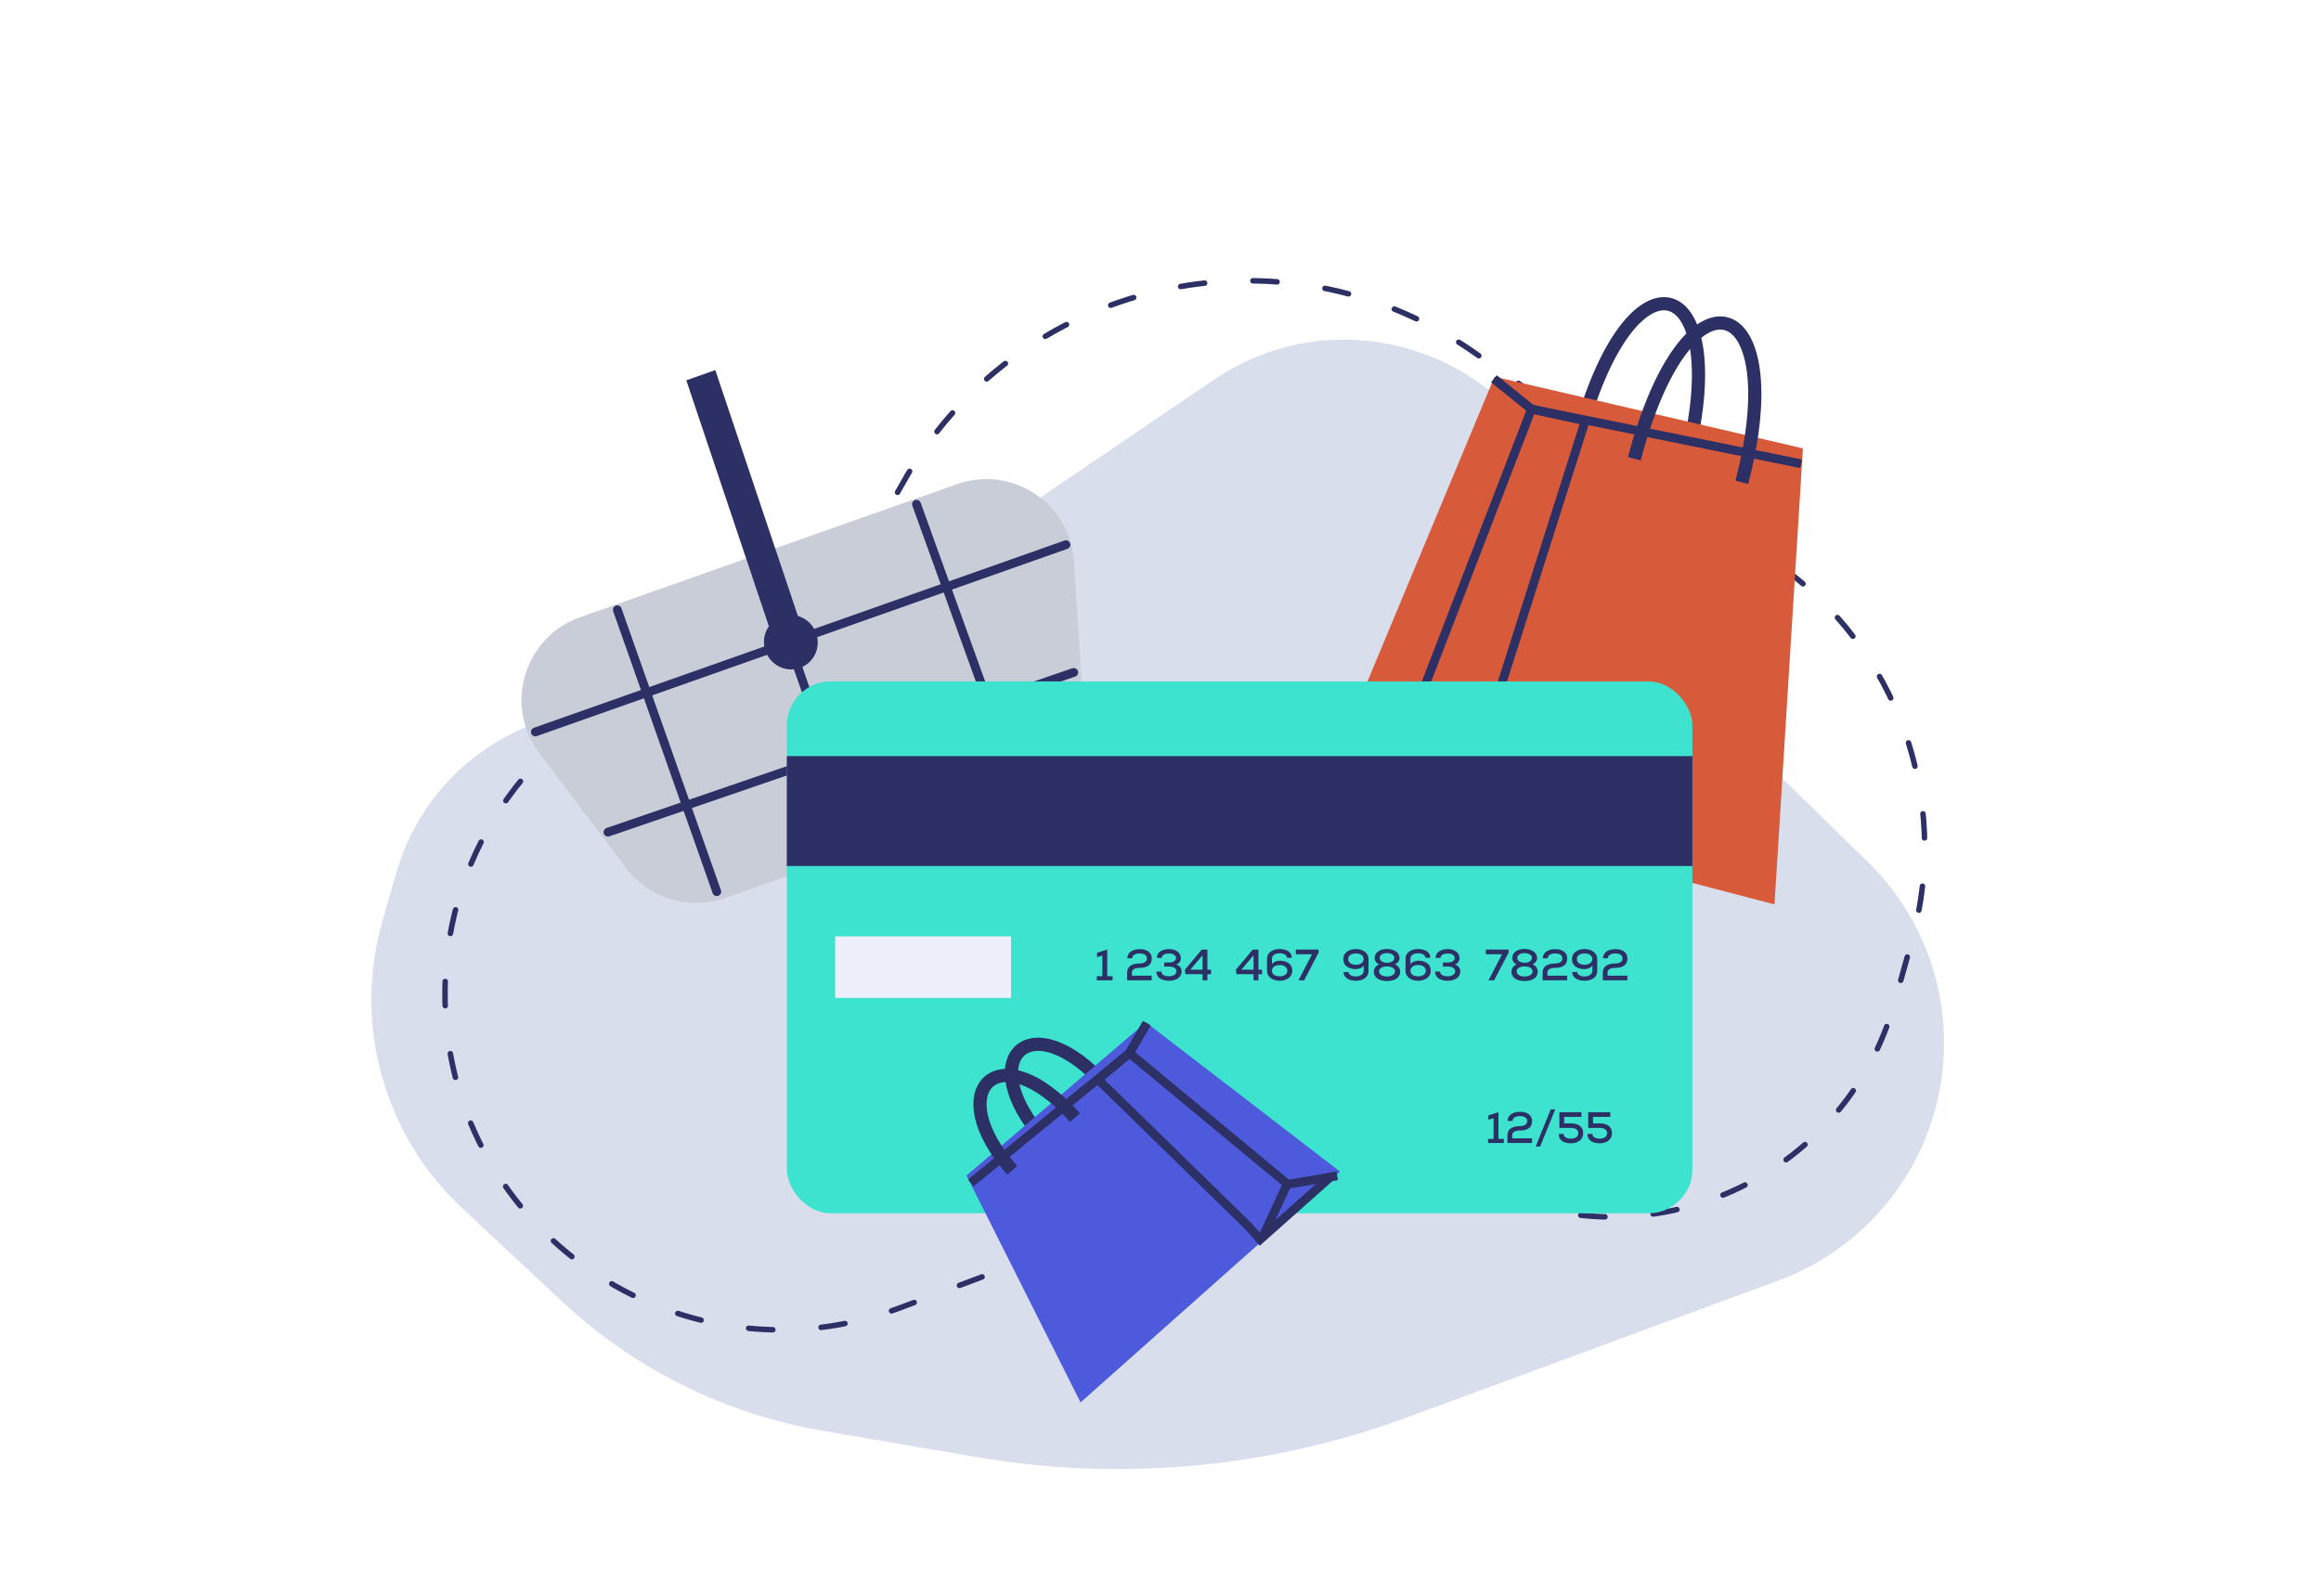 <svg width="528" height="363" viewBox="0 0 528 363" fill="none" xmlns="http://www.w3.org/2000/svg">
<path d="M105.08 274.786L127.81 296.019C144.336 311.457 165.026 321.709 187.32 325.506L222.392 331.481C255.159 337.062 288.816 333.951 320.004 322.456L404.568 291.289C420.139 285.55 432.477 273.375 438.423 257.882C446.663 236.412 441.341 212.099 424.887 196.034L372.019 144.417C364.753 137.323 359.68 128.29 357.404 118.393C349.059 82.106 306.862 65.533 276.053 86.442L177.866 153.076C168.001 159.77 156.11 162.813 144.242 161.68C119.714 159.338 96.996 174.796 90.17 198.471L87.024 209.385C80.26 232.846 87.237 258.119 105.08 274.786Z" fill="#D8DEEC"/>
<path d="M404.087 128.096L335.114 80.011C291.399 49.535 230.915 63.619 205.161 110.272C195.653 127.495 180.753 141.118 162.75 149.048L146.855 156.049C117.509 168.976 99.349 198.844 101.379 230.846C104.631 282.134 156.549 315.668 204.636 297.54L284.498 267.434C301.724 260.94 320.868 261.857 337.394 269.969C374.823 288.341 419.743 268.236 430.978 228.083L434.918 214.004C443.95 181.726 431.583 147.265 404.087 128.096Z" stroke="#2D3064" stroke-width="1.25" stroke-linecap="round" stroke-linejoin="round" stroke-dasharray="5.5 11"/>
<path d="M122.679 171.291L142.396 197.442C147.645 204.404 156.799 207.163 165.021 204.262L233.072 180.248C241.509 177.271 246.942 169.053 246.377 160.124L244.327 127.739C243.489 114.497 230.224 105.727 217.712 110.142L131.993 140.39C119.238 144.891 114.536 160.491 122.679 171.291Z" fill="#C9CDD8"/>
<path d="M121.785 166.498L242.49 123.904" stroke="#2D3064" stroke-width="2" stroke-linecap="round"/>
<path d="M138.312 189.297L244.26 152.964" stroke="#2D3064" stroke-width="2" stroke-linecap="round"/>
<path d="M163.062 202.833L140.434 138.708" stroke="#2D3064" stroke-width="2" stroke-linecap="round"/>
<path d="M195.281 191.464L172.569 126.073" stroke="#2D3064" stroke-width="2" stroke-linecap="round"/>
<path d="M231.752 179.124L208.493 114.692" stroke="#2D3064" stroke-width="2" stroke-linecap="round"/>
<path d="M185.196 144.218C186.247 147.196 184.72 150.435 181.808 151.463C178.896 152.49 175.675 150.927 174.624 147.948C173.573 144.97 175.099 141.731 178.012 140.703C180.924 139.675 184.145 141.239 185.196 144.218Z" fill="#2D3064" stroke="#2D3064"/>
<path d="M162.726 84.183L156.125 86.512L176.978 148.612L183.579 146.283L162.726 84.183Z" fill="#2D3064"/>
<path d="M383.431 105.336C394.697 62.286 371.019 54.022 358.993 99.974" stroke="#2D3064" stroke-width="3"/>
<path d="M301.127 178.895L339.987 85.697L410.148 101.99L403.674 205.731L301.127 178.895Z" fill="#D75B3B"/>
<path d="M339.86 86.181L348.395 93.066L317.813 172.408L302.451 179.759" stroke="#2D3064" stroke-width="2"/>
<path d="M339.861 86.181L348.396 93.066L409.746 105.503" stroke="#2D3064" stroke-width="2"/>
<path d="M348.396 93.066L360.615 95.747L334.236 178.773L332.338 186.029C332.338 186.029 331.993 185.939 331.37 185.776M303.799 178.561C313.376 181.067 327.566 184.78 331.37 185.776M318.297 172.535L331.37 185.776" stroke="#2D3064" stroke-width="2"/>
<path d="M396.238 109.72C407.504 66.67 383.825 58.407 371.799 104.358" stroke="#2D3064" stroke-width="3"/>
<rect x="179" y="155" width="206" height="121" rx="10" fill="#3DE3CF"/>
<rect x="179" y="172" width="206" height="25" fill="#2D3064"/>
<rect x="190" y="213" width="40" height="14" fill="#EDEFFB"/>
<path d="M338.51 260V259.07H339.77V254.37L338.57 254.71V253.73L340.88 253V259.07H342.1V260H338.51ZM344.076 254.99H342.956C343.056 253.38 344.486 252.91 345.806 252.91C347.106 252.91 348.516 253.43 348.516 255.04C348.516 256.73 347.156 257.16 345.746 257.16C345.056 257.16 344.006 257.33 344.006 258.23V258.95H348.516V260H342.926C342.926 259.41 342.926 258.82 342.926 258.23C342.926 256.63 344.376 256.17 345.736 256.17C346.366 256.17 347.416 255.97 347.416 255.06C347.416 254.18 346.656 253.91 345.806 253.88C344.996 253.88 344.096 254.17 344.076 254.99ZM352.774 252.36H353.794L350.354 260.82H349.344L352.774 252.36ZM359.765 253.01V254.06H355.835V255.54H357.415C359.005 255.54 360.155 256.26 360.155 257.77C360.155 259.25 358.935 260.07 357.415 260.07C355.945 260.07 354.595 259.56 354.585 257.94H355.705C355.705 258.82 356.675 259.02 357.405 259.02C358.255 259.02 359.035 258.62 359.035 257.77C359.045 256.97 358.345 256.58 357.415 256.58H354.745C354.745 255.37 354.745 254.24 354.745 253.01H359.765ZM366.318 253.01V254.06H362.388V255.54H363.968C365.558 255.54 366.708 256.26 366.708 257.77C366.708 259.25 365.488 260.07 363.968 260.07C362.498 260.07 361.148 259.56 361.138 257.94H362.258C362.258 258.82 363.228 259.02 363.958 259.02C364.808 259.02 365.588 258.62 365.588 257.77C365.598 256.97 364.898 256.58 363.968 256.58H361.298C361.298 255.37 361.298 254.24 361.298 253.01H366.318Z" fill="#2D3064"/>
<path d="M249.51 223V222.07H250.77V217.37L249.57 217.71V216.73L251.88 216V222.07H253.1V223H249.51ZM257.566 217.99H256.446C256.546 216.38 257.976 215.91 259.296 215.91C260.596 215.91 262.006 216.43 262.006 218.04C262.006 219.73 260.646 220.16 259.236 220.16C258.546 220.16 257.496 220.33 257.496 221.23V221.95H262.006V223H256.416C256.416 222.41 256.416 221.82 256.416 221.23C256.416 219.63 257.866 219.17 259.226 219.17C259.856 219.17 260.906 218.97 260.906 218.06C260.906 217.18 260.146 216.91 259.296 216.88C258.486 216.88 257.586 217.17 257.566 217.99ZM265.964 219.87H264.854V218.95H265.894C266.774 218.95 267.514 218.62 267.524 217.96C267.524 217.48 267.114 216.9 265.924 216.9C265.244 216.9 264.304 217.12 264.304 217.9H263.194C263.194 216.4 264.674 215.9 265.934 215.9C267.334 215.9 268.624 216.59 268.634 217.96C268.634 218.64 268.204 219.23 267.544 219.41C268.364 219.64 268.794 220.21 268.794 220.94C268.794 222.5 267.354 223.1 265.904 223.1C264.604 223.1 263.084 222.59 263.074 221.02H264.204C264.204 221.87 265.264 222.09 265.914 222.09C266.784 222.09 267.624 221.71 267.624 220.95C267.624 220.45 267.274 219.87 265.964 219.87ZM273.382 216.01H274.672V220.57H275.502V221.61H274.672V223H273.562V221.61H269.682L269.542 220.6L273.382 216.01ZM270.792 220.57H273.562V217.31L270.792 220.57ZM284.984 216.01H286.274V220.57H287.104V221.61H286.274V223H285.164V221.61H281.284L281.144 220.6L284.984 216.01ZM282.394 220.57H285.164V217.31L282.394 220.57ZM289.345 218.07V219.34C289.725 218.78 290.495 218.54 291.125 218.54C292.515 218.54 293.975 219.13 293.975 220.82C293.975 222.38 292.505 223.1 291.115 223.1C289.705 223.1 288.235 222.38 288.235 220.8V218.08C288.235 216.58 289.665 215.88 291.075 215.88C292.565 215.88 293.855 216.48 293.875 217.87H292.775C292.755 217.2 291.955 216.85 291.105 216.85C290.245 216.85 289.345 217.22 289.345 218.07ZM291.115 222.09C291.985 222.09 292.855 221.72 292.855 220.82C292.855 219.96 292.035 219.52 291.125 219.52C290.215 219.52 289.345 219.95 289.355 220.82C289.355 221.71 290.215 222.09 291.115 222.09ZM296.679 223H295.389L298.479 217.07H294.789V216H299.919L299.989 216.64L296.679 223ZM310.224 220.91V219.64C309.854 220.2 309.064 220.45 308.434 220.45C307.044 220.45 305.584 219.85 305.584 218.16C305.584 216.6 307.054 215.88 308.444 215.88C309.844 215.88 311.324 216.61 311.324 218.18V220.9C311.324 222.4 309.904 223.1 308.494 223.1C307.004 223.1 305.664 222.51 305.644 221.11H306.774C306.784 221.78 307.634 222.13 308.484 222.13C309.214 222.13 310.224 221.71 310.224 220.91ZM308.444 216.89C307.564 216.89 306.694 217.26 306.694 218.16C306.694 219.05 307.524 219.46 308.434 219.46C309.344 219.46 310.204 219.03 310.204 218.16C310.194 217.27 309.334 216.89 308.444 216.89ZM315.528 219.83C314.708 219.83 313.718 220.16 313.708 220.97C313.708 221.67 314.518 222.13 315.528 222.13C316.538 222.13 317.348 221.68 317.348 220.97C317.338 220.16 316.388 219.83 315.528 219.83ZM312.538 220.96C312.548 220.31 312.998 219.65 313.738 219.39C313.088 219.09 312.718 218.58 312.718 217.95C312.718 216.53 314.078 215.87 315.518 215.87C316.958 215.87 318.368 216.53 318.368 217.95C318.368 218.53 317.988 219.09 317.308 219.35C318.058 219.61 318.508 220.32 318.518 220.96C318.538 222.56 317.088 223.16 315.518 223.16C314.008 223.16 312.518 222.57 312.538 220.96ZM313.858 217.92C313.878 218.65 314.738 219 315.528 219C316.348 219 317.188 218.65 317.198 217.92C317.218 217.2 316.398 216.81 315.518 216.81C314.568 216.81 313.848 217.27 313.858 217.92ZM320.849 218.07V219.34C321.229 218.78 321.999 218.54 322.629 218.54C324.019 218.54 325.479 219.13 325.479 220.82C325.479 222.38 324.009 223.1 322.619 223.1C321.209 223.1 319.739 222.38 319.739 220.8V218.08C319.739 216.58 321.169 215.88 322.579 215.88C324.069 215.88 325.359 216.48 325.379 217.87H324.279C324.259 217.2 323.459 216.85 322.609 216.85C321.749 216.85 320.849 217.22 320.849 218.07ZM322.619 222.09C323.489 222.09 324.359 221.72 324.359 220.82C324.359 219.96 323.539 219.52 322.629 219.52C321.719 219.52 320.849 219.95 320.859 220.82C320.859 221.71 321.719 222.09 322.619 222.09ZM329.362 219.87H328.252V218.95H329.292C330.172 218.95 330.912 218.62 330.922 217.96C330.922 217.48 330.512 216.9 329.322 216.9C328.642 216.9 327.702 217.12 327.702 217.9H326.592C326.592 216.4 328.072 215.9 329.332 215.9C330.732 215.9 332.022 216.59 332.032 217.96C332.032 218.64 331.602 219.23 330.942 219.41C331.762 219.64 332.192 220.21 332.192 220.94C332.192 222.5 330.752 223.1 329.302 223.1C328.002 223.1 326.482 222.59 326.472 221.02H327.602C327.602 221.87 328.662 222.09 329.312 222.09C330.182 222.09 331.022 221.71 331.022 220.95C331.022 220.45 330.672 219.87 329.362 219.87ZM339.901 223H338.611L341.701 217.07H338.011V216H343.141L343.211 216.64L339.901 223ZM346.826 219.83C346.006 219.83 345.016 220.16 345.006 220.97C345.006 221.67 345.816 222.13 346.826 222.13C347.836 222.13 348.646 221.68 348.646 220.97C348.636 220.16 347.686 219.83 346.826 219.83ZM343.836 220.96C343.846 220.31 344.296 219.65 345.036 219.39C344.386 219.09 344.016 218.58 344.016 217.95C344.016 216.53 345.376 215.87 346.816 215.87C348.256 215.87 349.666 216.53 349.666 217.95C349.666 218.53 349.286 219.09 348.606 219.35C349.356 219.61 349.806 220.32 349.816 220.96C349.836 222.56 348.386 223.16 346.816 223.16C345.306 223.16 343.816 222.57 343.836 220.96ZM345.156 217.92C345.176 218.65 346.036 219 346.826 219C347.646 219 348.486 218.65 348.496 217.92C348.516 217.2 347.696 216.81 346.816 216.81C345.866 216.81 345.146 217.27 345.156 217.92ZM352.078 217.99H350.958C351.058 216.38 352.488 215.91 353.808 215.91C355.108 215.91 356.518 216.43 356.518 218.04C356.518 219.73 355.158 220.16 353.748 220.16C353.058 220.16 352.008 220.33 352.008 221.23V221.95H356.518V223H350.928C350.928 222.41 350.928 221.82 350.928 221.23C350.928 219.63 352.378 219.17 353.738 219.17C354.368 219.17 355.418 218.97 355.418 218.06C355.418 217.18 354.658 216.91 353.808 216.88C352.998 216.88 352.098 217.17 352.078 217.99ZM362.246 220.91V219.64C361.876 220.2 361.086 220.45 360.456 220.45C359.066 220.45 357.606 219.85 357.606 218.16C357.606 216.6 359.076 215.88 360.466 215.88C361.866 215.88 363.346 216.61 363.346 218.18V220.9C363.346 222.4 361.926 223.1 360.516 223.1C359.026 223.1 357.686 222.51 357.666 221.11H358.796C358.806 221.78 359.656 222.13 360.506 222.13C361.236 222.13 362.246 221.71 362.246 220.91ZM360.466 216.89C359.586 216.89 358.716 217.26 358.716 218.16C358.716 219.05 359.546 219.46 360.456 219.46C361.366 219.46 362.226 219.03 362.226 218.16C362.216 217.27 361.356 216.89 360.466 216.89ZM365.769 217.99H364.649C364.749 216.38 366.179 215.91 367.499 215.91C368.799 215.91 370.209 216.43 370.209 218.04C370.209 219.73 368.849 220.16 367.439 220.16C366.749 220.16 365.699 220.33 365.699 221.23V221.95H370.209V223H364.619C364.619 222.41 364.619 221.82 364.619 221.23C364.619 219.63 366.069 219.17 367.429 219.17C368.059 219.17 369.109 218.97 369.109 218.06C369.109 217.18 368.349 216.91 367.499 216.88C366.689 216.88 365.789 217.17 365.769 217.99Z" fill="#2D3064"/>
<path d="M237.424 259.112C221.244 240.917 234.439 227.718 251.711 247.139" stroke="#2D3064" stroke-width="3"/>
<path d="M304.848 266.519L260.69 232.564L219.864 267.405L245.813 319.016L304.848 266.519Z" fill="#4C5ADB"/>
<path d="M260.872 232.768L256.939 239.561L292.955 269.407L304.195 267.466" stroke="#2D3064" stroke-width="2"/>
<path d="M260.871 232.769L256.938 239.561L220.858 269.084" stroke="#2D3064" stroke-width="2"/>
<path d="M256.94 239.56L249.797 245.547L283.937 278.891L286.664 281.957C286.664 281.957 286.862 281.781 287.221 281.462M303.093 267.347C297.58 272.25 289.411 279.515 287.221 281.462M292.677 269.654L287.221 281.462" stroke="#2D3064" stroke-width="2"/>
<path d="M230.27 266.207C214.089 248.011 227.285 234.813 244.556 254.234" stroke="#2D3064" stroke-width="3"/>
</svg>
